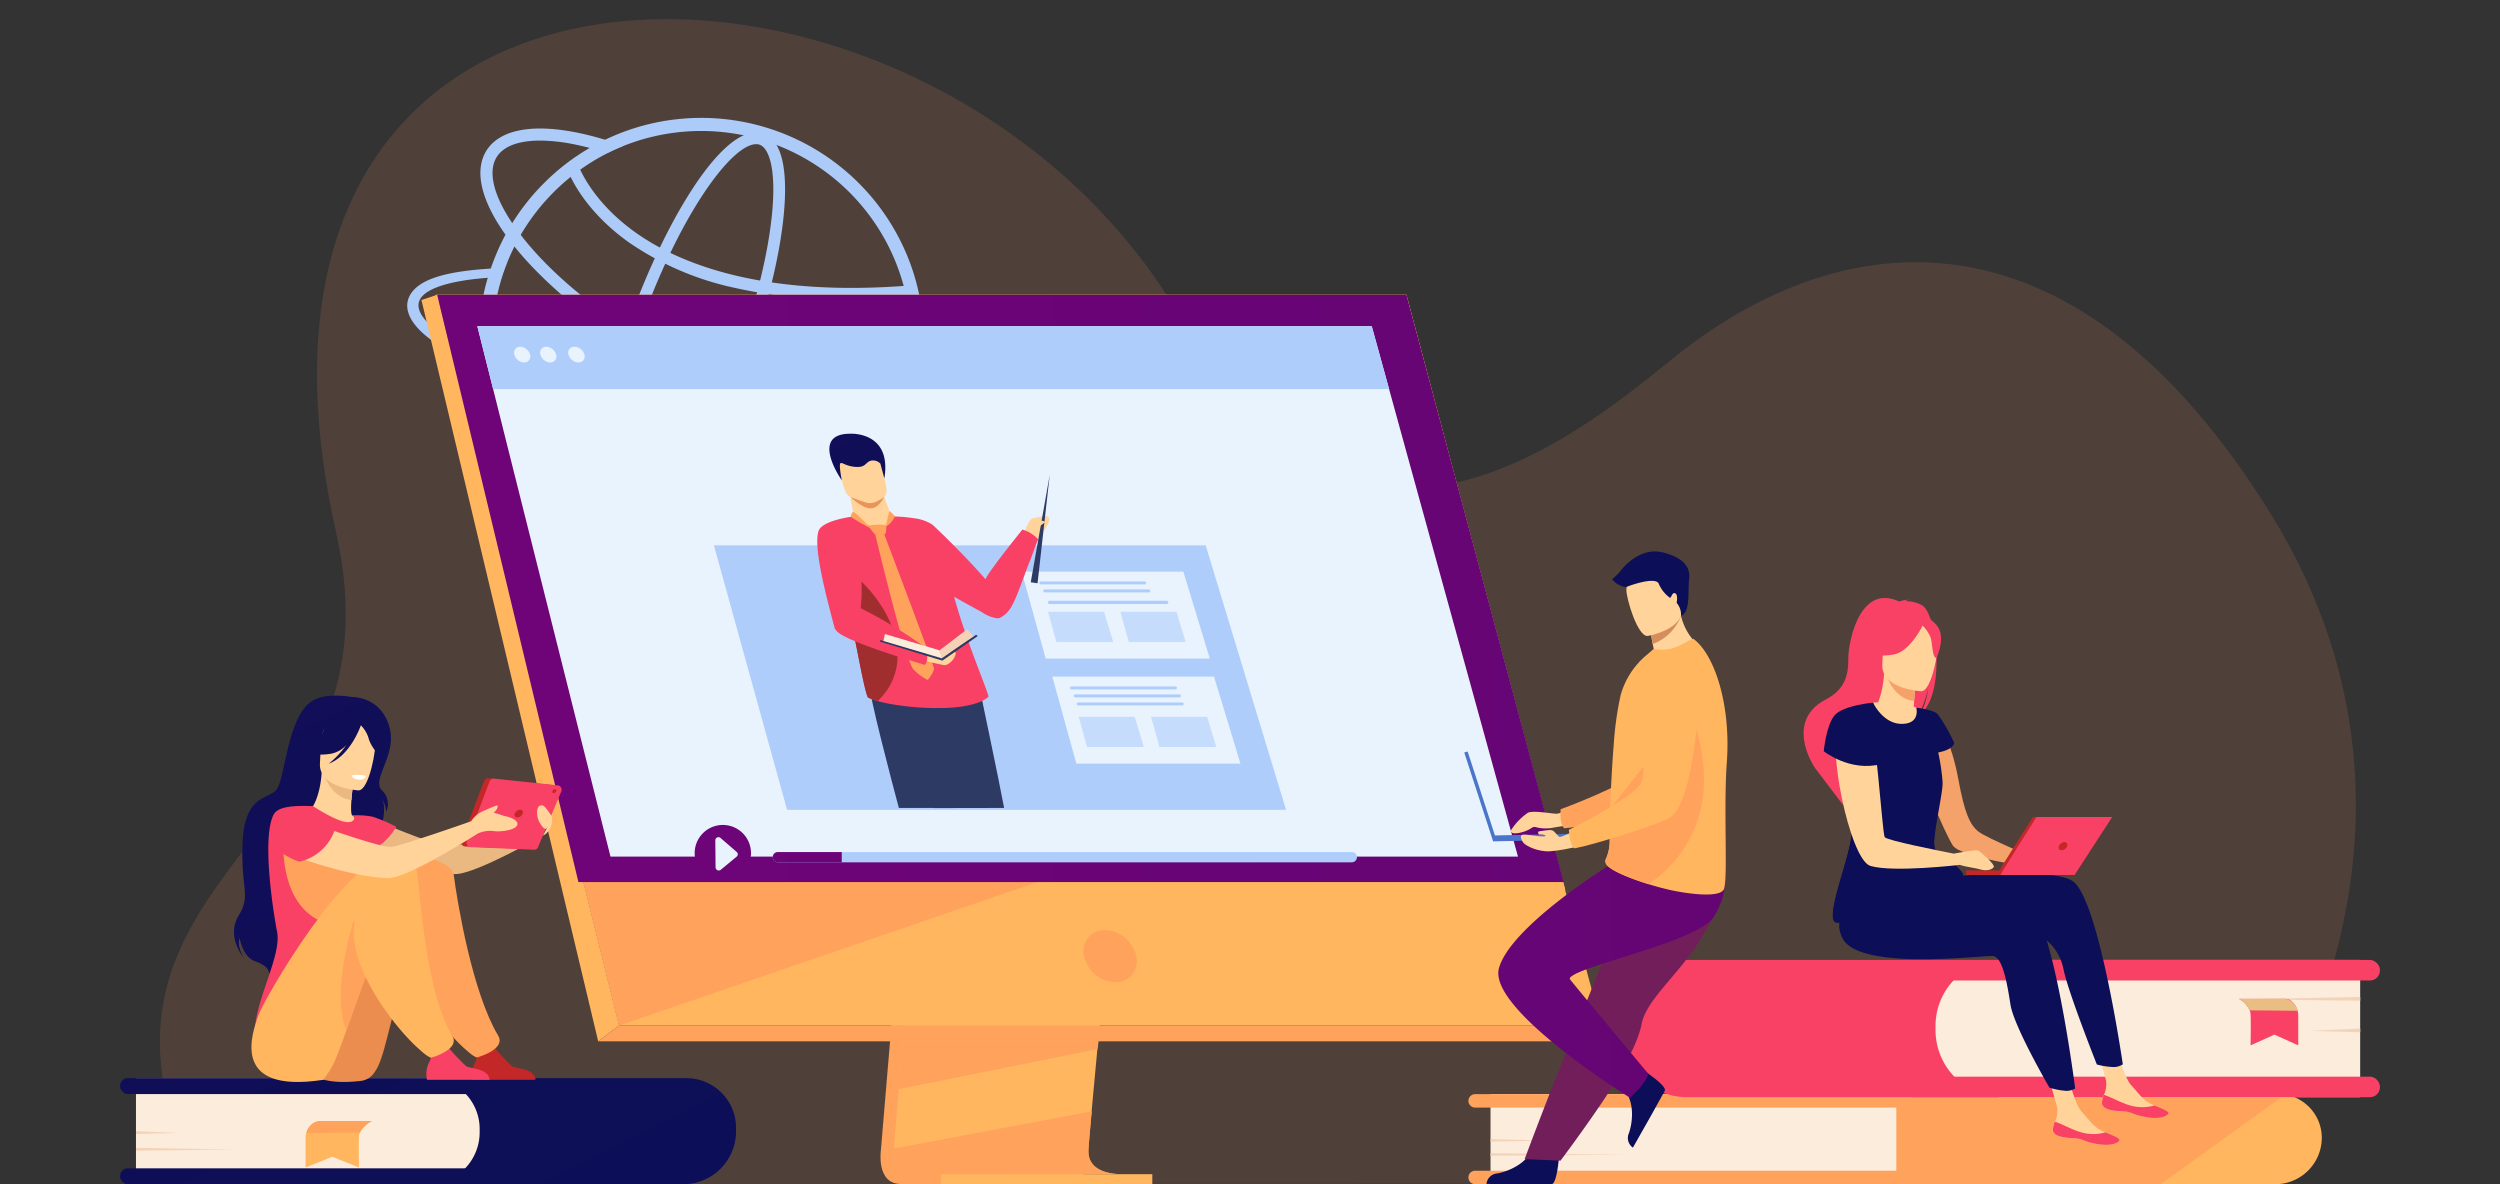 <?xml version="1.0" encoding="UTF-8"?> <svg xmlns="http://www.w3.org/2000/svg" xmlns:xlink="http://www.w3.org/1999/xlink" viewBox="0 0 570 270"><rect x="0" y="0" width="570" height="270" fill="#333333" stroke="none"/> <defs> <style>.cls-1{fill:#f49460;opacity:0.15;}.cls-2{fill:#adcbf9;}.cls-3{fill:#ffb65f;}.cls-4{fill:#fcecdb;}.cls-5{fill:#ffa25c;}.cls-6{fill:#f4d2b8;}.cls-7{fill:url(#radial-gradient);}.cls-8{fill:url(#linear-gradient);}.cls-9{fill:#e9f3fe;}.cls-10,.cls-13{fill:#afcdfb;}.cls-11{fill:url(#linear-gradient-2);}.cls-12{fill:url(#linear-gradient-3);}.cls-13{opacity:0.6;}.cls-14{fill:#f94165;}.cls-15{fill:#e8be82;}.cls-16{fill:#ffd39a;}.cls-17{fill:#721e5a;}.cls-18{fill:url(#linear-gradient-4);}.cls-19{fill:url(#linear-gradient-5);}.cls-20{fill:#d68d5d;}.cls-21{fill:#4a75cb;}.cls-22{fill:#f4a269;}.cls-23{fill:#c42727;}.cls-24{fill:#2c3a64;}.cls-25{fill:#a02e2e;}.cls-26{fill:#e8945b;}.cls-27{fill:#d35c2b;}.cls-28{fill:#eab881;}.cls-29{fill:#ea8d4e;}.cls-30{fill:#fff;}</style> <radialGradient id="radial-gradient" cx="-900.7" cy="-1823.53" r="2342.22" gradientUnits="userSpaceOnUse"> <stop offset="0" stop-color="#4b0060"></stop> <stop offset="0.23" stop-color="#44025f"></stop> <stop offset="0.54" stop-color="#32065c"></stop> <stop offset="0.92" stop-color="#140d58"></stop> <stop offset="1" stop-color="#0c0f57"></stop> </radialGradient> <linearGradient id="linear-gradient" x1="-1818.97" y1="134.16" x2="1835.21" y2="134.16" gradientUnits="userSpaceOnUse"> <stop offset="0" stop-color="#ffa600"></stop> <stop offset="0.44" stop-color="#7b047e"></stop> <stop offset="1" stop-color="#2f065c"></stop> </linearGradient> <linearGradient id="linear-gradient-2" x1="-1818.97" y1="194.72" x2="1835.21" y2="194.72" xlink:href="#linear-gradient"></linearGradient> <linearGradient id="linear-gradient-3" x1="-1818.97" y1="195.44" x2="1835.21" y2="195.44" xlink:href="#linear-gradient"></linearGradient> <linearGradient id="linear-gradient-4" x1="-1818.97" y1="223.94" x2="1835.21" y2="223.94" xlink:href="#linear-gradient"></linearGradient> <linearGradient id="linear-gradient-5" x1="-1818.97" y1="210.79" x2="1835.21" y2="210.79" xlink:href="#linear-gradient"></linearGradient> </defs> <g id="Слой_11" data-name="Слой 11"> <path class="cls-1" d="M507.3,269.85s59.76-73.57,10.1-153.22C473.35,46,422,50.79,384.3,79.47c-16.05,12.21-74.14,67.71-113.53-4.2C217.06-22.8,42.69-29.52,76.63,121.35,93.06,194.36,10.87,197,44.72,270Z"></path> <path class="cls-2" d="M112.15,77.6c0-.58,0-1.17,0-1.75a48.71,48.71,0,0,1,2.19-12.67c-1.08,0-2.12.1-3.13.16a49.08,49.08,0,0,0-1.9,10.72c-.08,1.08-.12,2.16-.13,3.25v.29c0,1.09,0,2.19.1,3.27,1,.46,2,.9,3.08,1.34-.1-1-.18-2.08-.21-3.12C112.16,78.59,112.15,78.1,112.15,77.6Zm94.51-19.74a50.79,50.79,0,0,0-66.48-27c-.75.32-1.49.65-2.22,1-1.19.58-2.38,1.2-3.51,1.87a49.87,49.87,0,0,0-10.39,8c-.66.64-1.29,1.31-1.91,2-.77.85-1.5,1.73-2.21,2.64a49.49,49.49,0,0,0-3.14,4.49c-.54.86-1,1.75-1.54,2.64a48.08,48.08,0,0,0-2.07,4.34c-.48,1.12-.9,2.24-1.29,3.38-.24.7-.46,1.4-.67,2.1a49.08,49.08,0,0,0-1.9,10.72c-.08,1.08-.12,2.16-.13,3.25v.29c0,1.09,0,2.19.1,3.27,0,.89.14,1.77.25,2.66a49.62,49.62,0,0,0,3.64,13.81,50.73,50.73,0,0,0,93.26.47l.21-.47c.28-.67.55-1.34.8-2a50.84,50.84,0,0,0-.8-37.47ZM204,96.13l0,.06c-.33.75-.66,1.49-1,2.23a47.81,47.81,0,0,1-87-2.23,46.83,46.83,0,0,1-3.2-11.38c-.14-.86-.24-1.73-.32-2.6-.1-1-.18-2.08-.21-3.12,0-.5,0-1,0-1.49s0-1.17,0-1.75a48.71,48.71,0,0,1,2.19-12.67c.22-.7.45-1.38.71-2.06s.53-1.42.83-2.12c.42-1,.86-1.94,1.33-2.88s.93-1.78,1.43-2.64a49.42,49.42,0,0,1,4.82-6.79c.75-.87,1.52-1.72,2.33-2.55.12-.11.22-.21.33-.33a48,48,0,0,1,12.31-8.91c.94-.48,1.9-.91,2.88-1.33l.78-.32A47.82,47.82,0,0,1,204,96.13Z"></path> <path class="cls-2" d="M216.1,87.82l-3.93-.09c1.26,1.64,1.55,3.14.76,4.42s-2.67,2.37-5.47,3.18a33.55,33.55,0,0,1-3.48.8,80.06,80.06,0,0,1-12.73,1c-12.67.15-28.41-1.57-44.3-4.83a212.79,212.79,0,0,1-28.87-7.91c-1.26-.45-2.48-.91-3.65-1.38-.7-.27-1.38-.55-2.05-.83-1.07-.44-2.09-.88-3.08-1.34-.69-.31-1.36-.63-2-1C98.15,75.46,94,71.16,95.85,68.11c1.5-2.47,7-4.15,15.38-4.77,1-.06,2-.13,3.13-.16.22-.7.45-1.38.71-2.06-1.09,0-2.15.07-3.17.12-10.58.64-16.25,2.5-18.31,5.87-2.39,3.93.88,9.2,11.35,14.32q2.16,1.06,4.61,2.1c1,.43,2.07.85,3.15,1.28l1.51.58c1.23.46,2.5.92,3.8,1.38a225,225,0,0,0,27.78,7.46,235.36,235.36,0,0,0,40.46,4.92c1.78,0,3.5,0,5.18,0a92.53,92.53,0,0,0,11.51-.77c1.25-.17,2.42-.38,3.51-.61,5.17-1.07,8.57-2.74,9.92-5A4.58,4.58,0,0,0,216.1,87.82Z"></path> <path class="cls-2" d="M194.42,86.57c0,.09-.1.18-.16.27-1.55,2.46-5,3.74-9.89,3.73a40.29,40.29,0,0,1-7.9-.88c-9.59-1.94-20.93-6.83-31.92-13.76-10.81-6.81-20-14.76-25.88-22.45-.11-.13-.21-.27-.31-.4-.56-.74-1.08-1.48-1.56-2.2-4.31-6.39-5.61-11.81-3.54-15.09,1.55-2.46,5-3.74,9.89-3.74a40.45,40.45,0,0,1,7.91.89c1.1.22,2.23.49,3.38.79,1.31.34,2.65.73,4,1.17.94-.47,1.9-.92,2.88-1.33l.78-.32c-1.4-.51-2.79-1-4.15-1.39-2.18-.66-4.31-1.21-6.36-1.62-10.35-2.1-17.69-.65-20.67,4.08-2.84,4.51-1.3,11.29,4.34,19.2.29.4.58.81.89,1.22l1.07,1.38c6.11,7.63,15.22,15.45,25.85,22.14,11.27,7.1,22.93,12.12,32.84,14.13a42.67,42.67,0,0,0,8.44.94c5.91,0,10.14-1.71,12.23-5a8.42,8.42,0,0,0,.85-1.73Z"></path> <path class="cls-2" d="M142,124.09a5.18,5.18,0,0,1-1.72-.29c-8.7-3.16-4.68-28.9,3.53-51.52,7.58-20.92,19.84-42.1,28.6-42.1a5,5,0,0,1,1.72.3c4.95,1.8,5.25,10.66,4.63,17.79-.82,9.52-3.72,21.49-8.16,33.73C163,102.92,150.77,124.09,142,124.09Zm30.41-91.22c-5.51,0-17,15.42-26.08,40.33-4.36,12-7.2,23.75-8,33-.87,10,.92,14.32,2.88,15a2.32,2.32,0,0,0,.8.14c5.51,0,17-15.42,26.08-40.33,4.35-12,7.2-23.75,8-33,.87-10-.92-14.31-2.88-15A2.1,2.1,0,0,0,172.43,32.87Z"></path> <path class="cls-2" d="M193.93,68.38a117.18,117.18,0,0,1-26.46-2.76,67.37,67.37,0,0,1-24.16-10.41C132,47.1,129.2,38.28,129.09,37.91l2.57-.79c0,.09,2.72,8.46,13.4,16,9.93,7,29,14.82,63.32,11.89l.23,2.68Q201,68.38,193.93,68.38Z"></path> <path class="cls-2" d="M184.4,121.15a133.32,133.32,0,0,0-49.62-23c-13.25-3-22.13-2.73-22.21-2.73l-.1-2.69c.37,0,9.31-.3,22.91,2.8A136,136,0,0,1,186,119Z"></path> <path class="cls-3" d="M529.37,259.39A10.62,10.62,0,0,1,518.76,270h-86.4V249.43h87a10.71,10.71,0,0,1,1.61.13A10,10,0,0,1,529.37,259.39Z"></path> <path class="cls-4" d="M448.4,259.6a10.37,10.37,0,0,1-3,7.32l0,0a10.36,10.36,0,0,1-7.35,3H339.84V249.43h98.39A10.17,10.17,0,0,1,448.4,259.6Z"></path> <path class="cls-5" d="M456.56,268.46A1.54,1.54,0,0,1,455,270H336.34a1.54,1.54,0,1,1,0-3.08H455A1.54,1.54,0,0,1,456.56,268.46Z"></path> <path class="cls-5" d="M456.56,251a1.54,1.54,0,0,1-1.54,1.54H336.34a1.54,1.54,0,1,1,0-3.08H455A1.54,1.54,0,0,1,456.56,251Z"></path> <polygon class="cls-6" points="339.84 259.72 353 260.06 339.84 260.27 339.84 259.72"></polygon> <polygon class="cls-6" points="339.84 262.94 371.15 263.29 339.84 263.5 339.84 262.94"></polygon> <path class="cls-5" d="M521,249.56,492.61,270H432.36V249.43h87A10.71,10.71,0,0,1,521,249.56Z"></path> <path class="cls-7" d="M97.8,245.82h58.7a11.32,11.32,0,0,1,11.32,11.32v.8A12.06,12.06,0,0,1,155.76,270h-58a0,0,0,0,1,0,0V245.82a0,0,0,0,1,0,0Z"></path> <path class="cls-4" d="M31,245.82h66.8a11.56,11.56,0,0,1,11.56,11.56v.8A11.82,11.82,0,0,1,97.55,270H31a0,0,0,0,1,0,0V245.82A0,0,0,0,1,31,245.82Z"></path> <rect class="cls-7" x="27.38" y="266.38" width="87.88" height="3.62" rx="1.75"></rect> <rect class="cls-7" x="27.38" y="245.82" width="87.88" height="3.62" rx="1.75"></rect> <polygon class="cls-6" points="31.02 257.91 40.52 258.31 31.02 258.56 31.02 257.91"></polygon> <polygon class="cls-6" points="31.02 261.7 53.62 262.11 31.02 262.35 31.02 261.7"></polygon> <path class="cls-5" d="M211.46,136,200.84,262.28s-1.12,7.66,4.58,7.67c9.37,0,46.62,0,46.62,0s-7-1.59-7-5.18c.1-4.23,12.42-130,12.42-130Z"></path> <path class="cls-3" d="M255.06,267.66c-1.84,0-37.42.12-46.54,0-4-.05-4.67-3.53-4.71-5.79a12.28,12.28,0,0,1,.12-1.88l.28-3.28.7-8.37.63-7.4.8-9.5.67-8,7.55-89.76,46-1.2s-5.19,52.64-8.86,91c-.41,4.27-.8,8.37-1.16,12.19-.12,1.22-.23,2.41-.34,3.57-.34,3.63-.65,7-.92,9.9-.14,1.55-.27,3-.39,4.3-.47,5.17-.75,8.47-.75,9.1a5.38,5.38,0,0,0,.09,1C249,267.53,254.37,267.66,255.06,267.66Z"></path> <polygon class="cls-3" points="99.68 67.21 125.56 171.16 129.1 185.4 141.16 233.82 365.09 233.82 320.66 67.21 99.68 67.21"></polygon> <polygon class="cls-3" points="99.68 67.21 96.09 68.4 136.39 237.43 141.16 233.82 99.68 67.21"></polygon> <polygon class="cls-5" points="136.39 237.43 358.94 237.43 365.09 233.82 141.16 233.82 136.39 237.43"></polygon> <rect class="cls-3" x="214.54" y="267.71" width="48.19" height="2.29" transform="translate(477.27 537.71) rotate(180)"></rect> <polygon class="cls-3" points="354.24 203.12 317.91 69.41 99.32 69.41 99.32 67.21 320.66 67.21 356.88 202.82 354.24 203.12"></polygon> <polygon class="cls-5" points="250.48 237.43 250.23 239.18 204.91 248.34 205.54 240.94 205.83 237.43 250.48 237.43"></polygon> <path class="cls-5" d="M255.06,267.66c-1.84,0-37.42.12-46.54,0-4-.05-4.67-3.53-4.71-5.79l45.11-8.49c-.47,5.17-.75,8.47-.75,9.1a5.38,5.38,0,0,0,.09,1C249,267.53,254.37,267.66,255.06,267.66Z"></path> <polygon class="cls-5" points="239.53 200.09 141.16 233.82 129.1 185.4 239.53 200.09"></polygon> <polygon class="cls-8" points="99.68 67.21 320.66 67.21 356.52 201.11 131.88 201.11 99.68 67.21"></polygon> <path class="cls-5" d="M259.06,218a7.57,7.57,0,0,0-7.1-5.94,4.75,4.75,0,0,0-4.79,5.94,7.57,7.57,0,0,0,7.1,5.95A4.76,4.76,0,0,0,259.06,218Z"></path> <polygon class="cls-9" points="346.1 195.31 139.19 195.31 115.75 101.96 113.96 94.8 112.43 88.7 108.83 74.38 312.76 74.38 316.71 88.7 318.39 94.8 320.36 101.96 346.1 195.31"></polygon> <polygon class="cls-10" points="316.71 88.7 112.43 88.7 108.83 74.38 312.76 74.38 316.71 88.7"></polygon> <path class="cls-9" d="M117.27,80.85a1.35,1.35,0,0,1,1.34-1.79,2.45,2.45,0,0,1,2.24,1.79,1.36,1.36,0,0,1-1.35,1.79A2.45,2.45,0,0,1,117.27,80.85Z"></path> <path class="cls-9" d="M123.22,80.85a1.35,1.35,0,0,1,1.34-1.79,2.43,2.43,0,0,1,2.23,1.79,1.35,1.35,0,0,1-1.34,1.79A2.43,2.43,0,0,1,123.22,80.85Z"></path> <path class="cls-9" d="M129.62,80.85A1.35,1.35,0,0,1,131,79.06a2.45,2.45,0,0,1,2.24,1.79,1.36,1.36,0,0,1-1.35,1.79A2.45,2.45,0,0,1,129.62,80.85Z"></path> <path class="cls-11" d="M158.39,194.72a6.42,6.42,0,1,1,6.41,6.21A6.31,6.31,0,0,1,158.39,194.72Z"></path> <path class="cls-9" d="M164.29,191.06l3.68,3.19a.68.68,0,0,1,0,1.05l-3.62,3a.73.73,0,0,1-1.2-.52l-.06-6.24A.72.72,0,0,1,164.29,191.06Z"></path> <path class="cls-10" d="M309.39,195.44a1.2,1.2,0,0,1-1.17,1.17H177.35a1.17,1.17,0,0,1-.82-2,1.16,1.16,0,0,1,.82-.34H308.22A1.18,1.18,0,0,1,309.39,195.44Z"></path> <path class="cls-12" d="M191.92,194.27v2.34H177.35a1.17,1.17,0,0,1-.82-2,1.16,1.16,0,0,1,.82-.34Z"></path> <polygon class="cls-10" points="293.22 184.65 179.46 184.65 166.57 138.09 165.59 134.52 164.74 131.47 162.77 124.33 274.89 124.33 277.06 131.47 277.99 134.52 279.07 138.09 293.22 184.65"></polygon> <polygon class="cls-9" points="275.83 150.16 238.42 150.16 234.19 134.85 233.86 133.68 233.59 132.68 232.94 130.33 269.8 130.33 270.52 132.68 270.82 133.68 271.18 134.85 275.83 150.16"></polygon> <polygon class="cls-13" points="253.82 146.37 240.85 146.37 239.38 141.06 239.27 140.66 239.17 140.31 238.94 139.49 251.73 139.49 251.97 140.31 252.08 140.66 252.2 141.06 253.82 146.37"></polygon> <polygon class="cls-13" points="270.33 146.37 257.36 146.37 255.89 141.06 255.78 140.66 255.68 140.31 255.46 139.49 268.24 139.49 268.49 140.31 268.59 140.66 268.71 141.06 270.33 146.37"></polygon> <path class="cls-10" d="M261,133.25h-23.7a.35.35,0,0,1-.34-.34h0a.34.34,0,0,1,.34-.34H261a.34.34,0,0,1,.34.34h0A.34.34,0,0,1,261,133.25Z"></path> <path class="cls-10" d="M261.91,135.07h-23.7a.34.34,0,0,1-.34-.34h0a.34.34,0,0,1,.34-.34h23.7a.34.34,0,0,1,.34.34h0A.34.34,0,0,1,261.91,135.07Z"></path> <path class="cls-10" d="M266,137.72H239.32a.39.39,0,0,1-.38-.38h0a.39.39,0,0,1,.38-.38H266a.38.38,0,0,1,.38.38h0A.38.38,0,0,1,266,137.72Z"></path> <polygon class="cls-9" points="282.82 174.1 245.41 174.1 241.18 158.79 240.85 157.62 240.58 156.62 239.93 154.27 276.79 154.27 277.5 156.62 277.81 157.62 278.17 158.79 282.82 174.1"></polygon> <polygon class="cls-13" points="260.81 170.31 247.84 170.31 246.37 165 246.25 164.59 246.16 164.25 245.93 163.43 258.72 163.43 258.96 164.25 259.07 164.59 259.19 165 260.81 170.31"></polygon> <polygon class="cls-13" points="277.32 170.31 264.35 170.31 262.88 165 262.77 164.59 262.67 164.25 262.44 163.43 275.23 163.43 275.48 164.25 275.58 164.59 275.7 165 277.32 170.31"></polygon> <path class="cls-10" d="M268,157.19h-23.7a.34.34,0,0,1-.34-.34h0a.34.34,0,0,1,.34-.34H268a.34.34,0,0,1,.34.34h0A.34.34,0,0,1,268,157.19Z"></path> <path class="cls-10" d="M268.9,159H245.2a.34.34,0,0,1-.34-.34h0a.34.34,0,0,1,.34-.34h23.7a.34.34,0,0,1,.34.34h0A.34.34,0,0,1,268.9,159Z"></path> <path class="cls-10" d="M269.54,160.83h-23.7a.34.34,0,0,1-.34-.33h0a.34.34,0,0,1,.34-.34h23.7a.34.34,0,0,1,.34.34h0A.34.34,0,0,1,269.54,160.83Z"></path> <path class="cls-3" d="M84.82,255.59a6.24,6.24,0,0,0-2.75,2.62,2.76,2.76,0,0,0-.22.91c-.11,2.17,0,7.07,0,7.07l-6.1-2.45-6.08,2.45v-6.65a4.26,4.26,0,0,1,1.49-3.28,2.7,2.7,0,0,1,1.68-.67Z"></path> <path class="cls-5" d="M84.82,255.59a6.24,6.24,0,0,0-2.75,2.62l-12.23.1a3.63,3.63,0,0,1,3-2.72Z"></path> <path class="cls-14" d="M369.1,218.87H440a15.6,15.6,0,0,1,15.6,15.6v1A14.65,14.65,0,0,1,441,250.16H369.1a0,0,0,0,1,0,0V218.87a0,0,0,0,1,0,0Z" transform="translate(824.71 469.03) rotate(180)"></path> <path class="cls-4" d="M441.31,218.87h81.52a15.3,15.3,0,0,1,15.3,15.3v1a15,15,0,0,1-15,15H441.31a0,0,0,0,1,0,0V218.87a0,0,0,0,1,0,0Z" transform="translate(979.43 469.03) rotate(-180)"></path> <rect class="cls-14" x="434.03" y="245.48" width="108.59" height="4.68" rx="2.26" transform="translate(976.65 495.64) rotate(180)"></rect> <rect class="cls-14" x="434.03" y="218.87" width="108.59" height="4.68" rx="2.26" transform="translate(976.65 442.42) rotate(180)"></rect> <polygon class="cls-6" points="538.13 234.51 526.39 235.04 538.13 235.36 538.13 234.51"></polygon> <polygon class="cls-6" points="538.13 227.31 510.2 227.84 538.13 228.16 538.13 227.31"></polygon> <path class="cls-14" d="M510.49,227.74a5.85,5.85,0,0,1,2.45,2.62,2.74,2.74,0,0,1,.19.91c.1,2.17,0,7.07,0,7.07l5.44-2.45,5.43,2.45V231.7a4.45,4.45,0,0,0-1.33-3.28,2.25,2.25,0,0,0-1.5-.68Z"></path> <path class="cls-15" d="M510.49,227.74a5.85,5.85,0,0,1,2.45,2.62l10.91.1a3.48,3.48,0,0,0-2.68-2.72Z"></path> <path class="cls-16" d="M359.89,183.33s-3.88,2.2-5,2.2-5.36-.82-6.55-.21a13.87,13.87,0,0,0-3.75,3.85c-.73,1.44,2.93.81,4.65-.42a1.11,1.11,0,0,1,.87-.18,8.35,8.35,0,0,0,3.65.2,66.09,66.09,0,0,1,7.56-.94Z"></path> <path class="cls-7" d="M355.5,263.14s-.42,6.75-1.73,6.85h-6.62l-8.23-.05a2.66,2.66,0,0,1,2.46-2.4c2.41-.42,6.43-2.11,7.89-5.29C350.8,258.91,355.5,263.14,355.5,263.14Z"></path> <path class="cls-5" d="M389.46,153.23s-4,28.63-10.7,31.2c-3.29,1.26-17.84,4.13-22.14,4.42,0,0-1.06-.86-.8-4.34,0,0,15.24-5.59,17.41-8.64,3.22-4.53-2-18.5,2-22.75S386.12,147,389.46,153.23Z"></path> <path class="cls-17" d="M388.1,213.55a48.27,48.27,0,0,1-3.93,5.63c-4.33,5.47-9.05,10-9.87,14.24a18.49,18.49,0,0,1-.76,2.72c-.34,1-.77,2-1.26,3.07A94.24,94.24,0,0,1,365,251.74c-4.75,7-9.21,12.89-9.21,12.89l-8.18-.35c.33-.82,3.9-10.52,8.67-22.38,1.94-4.82,4-9.94,6-14.87.26-.66.53-1.32.79-2l1.79-4.45,8.05-20s17.91-6.78,19.77-2.39C394.16,201.85,392.91,205.4,388.1,213.55Z"></path> <path class="cls-7" d="M374.44,243.86s5.69,3.66,5.13,4.84c-.07.16-3.21,5.79-3.21,5.79l-4.06,7.17a2.68,2.68,0,0,1-.9-3.32c.81-2.31,1.3-6.65-.77-9.47C368.46,245.9,374.44,243.86,374.44,243.86Z"></path> <path class="cls-18" d="M371.65,250.29s3.56-3.14,4.19-5.44c0,0-14.65-17.55-17.83-21.49-.15-.18-.11-.38.08-.59,2.4-2.71,29.06-8.21,32.54-13.63a16.72,16.72,0,0,0,2.25-5.19,12.31,12.31,0,0,0,.17-5.59l-26.62-.77s-22.17,13.8-24.68,23.21S371.65,250.29,371.65,250.29Z"></path> <path class="cls-19" d="M358.09,222.77c2.4-2.71,29.06-8.21,32.54-13.63a16.72,16.72,0,0,0,2.25-5.19v-3.37l-11.31-1.78s-3.21,9.88-12.71,13.58C360,215.85,358.27,222,358.09,222.77Z"></path> <path class="cls-16" d="M373.71,151.42c5.39,1.39,14.31-3.6,14.31-3.6a13.25,13.25,0,0,1-4.75-7.44c-.06-.26-.12-.53-.17-.8l-2.77-.58-4.11,3.68a35.19,35.19,0,0,0,.6,4.16c.09.46.2.95.31,1.48A12.84,12.84,0,0,0,373.71,151.42Z"></path> <path class="cls-3" d="M393.72,173.74c-.77,10.38.25,26.16-.63,28.89-.75,2.36-9.36,1-12.79.17-1.27-.29-2.81-.71-4.4-1.2-4.44-1.37-9.27-3.33-9.79-4.79a1.09,1.09,0,0,1-.05-.17,1.26,1.26,0,0,1,0-.61,10.43,10.43,0,0,0,.92-3.38c.09-2.05.07-4.47.15-7.07,0-.29,0-.61,0-.9v-.27c.08-2.9.23-5.95.41-9,.11-1.9.24-3.78.39-5.58a73.9,73.9,0,0,1,1.59-11.39,18.29,18.29,0,0,1,5.88-9.07l1.64-1.41a9.43,9.43,0,0,0,5.94-.79c2.11-1,2.84-1.72,3.21-1.45C391.12,149.52,394.64,161.06,393.72,173.74Z"></path> <path class="cls-5" d="M375.9,201.6c-4.44-1.37-9.27-3.33-9.79-4.79a1.09,1.09,0,0,1-.05-.17c0-.2,0-.41,0-.61a10.43,10.43,0,0,0,.92-3.38c.09-2.05.07-4.47.15-7.07,0-.29,0-.61,0-.9v-.27l17.94-22.85S397.17,186.66,375.9,201.6Z"></path> <path class="cls-20" d="M376.22,142.68a35.19,35.19,0,0,0,.6,4.16,10.91,10.91,0,0,0,6.45-6.46c-.06-.26-.12-.53-.17-.8l-2.77-.58Z"></path> <path class="cls-16" d="M375.68,145s8.76-1.46,7.76-6.9-.53-9.3-6.17-8.59-6.34,3-6.45,4.87S373.37,145.24,375.68,145Z"></path> <rect class="cls-21" x="337.12" y="170.93" width="0.81" height="21.27" transform="translate(-39.59 113.19) rotate(-18)"></rect> <rect class="cls-21" x="340.41" y="190.23" width="22.32" height="1.34" transform="translate(-4 7.55) rotate(-1.22)"></rect> <path class="cls-16" d="M362.29,192.4s-7.17,1.89-9.86,1.69-4.92-1.48-5.26-2.15-1.05-1.85.78-1.63,4.33.61,4.41.26-1.5-.32-1.5-.32-.47-.69.13-.72,2.34-.49,3-.17,1.25,1.52,1.72,1.47,6-2.49,6-2.49Z"></path> <path class="cls-3" d="M387.68,154.4s-.85,28.91-7.19,32.19c-3.14,1.62-17.28,6.08-21.52,6.84,0,0-1.15-.74-1.27-4.23,0,0,14.53-7.24,16.34-10.5,2.71-4.86-4-18.17-.47-22.84S383.68,148.62,387.68,154.4Z"></path> <path class="cls-7" d="M383.27,140.38a4.16,4.16,0,0,0-1-2.94s.4-1.87-.34-2.18-.89,1.27-1.23,1a7.6,7.6,0,0,1-2.5-3.15c-.65-1.73-6.58.37-7.27.68s-2.91-.83-3.35-1.76a12.78,12.78,0,0,0,1.79-1.73c.56-.74,4.45-5.73,9.88-4.32s6.17,4,5.86,6.24S385.5,139.63,383.27,140.38Z"></path> <path class="cls-22" d="M442.15,164.94s2.78,4.12,4.36,12.77c1.39,7.57,2.61,10.37,4.62,11.92s13.18,6.14,13.18,6.14l-.84,2s-16.38-2.23-18.22-5-8.85-18.91-8.31-22.64S442.15,164.94,442.15,164.94Z"></path> <path class="cls-16" d="M479.23,251.27c-.14,1.6,2.08,2,4.66,2.11s1.79.66,5.32,1.3,5-.33,5.2-.8-1.41-1.09-3.16-1.84l-.66-.28c-2-.87-3.07-2.63-4.61-4.27s-2.83-6.52-2.83-6.52l-4.8-1s1.35,4.47,1.82,6.38a5.88,5.88,0,0,1-.5,3.33A6.41,6.41,0,0,0,479.23,251.27Z"></path> <path class="cls-14" d="M483.89,253.38c2.57.13,1.79.66,5.32,1.3s5-.33,5.2-.8-1.41-1.09-3.16-1.84l0,0a10,10,0,0,1-5.34.07c-2.34-.64-4.6-2-6.21-2.48a6.41,6.41,0,0,0-.44,1.61C479.09,252.87,481.31,253.26,483.89,253.38Z"></path> <path class="cls-7" d="M434.2,200.84s32.3-3.79,38.3,0S484,242.67,484,242.67a4,4,0,0,1-1.92.62,16.33,16.33,0,0,1-4-.59S471.46,226,470.48,221s-4.83-7.94-7.05-8.06-28.95,3.93-33.13-3.44a17,17,0,0,1-.72-14.67Z"></path> <path class="cls-16" d="M468,257.4c-.14,1.59,2.08,2,4.66,2.11s1.79.66,5.32,1.3,5-.33,5.2-.81-1.41-1.08-3.16-1.83l-.66-.29c-2-.86-3.07-2.63-4.61-4.26S472,247.1,472,247.1l-4.8-1s1.35,4.47,1.82,6.37a6,6,0,0,1-.49,3.33A6.38,6.38,0,0,0,468,257.4Z"></path> <path class="cls-14" d="M472.7,259.51c2.57.13,1.79.66,5.32,1.3s5-.33,5.2-.81-1.41-1.08-3.16-1.83l0,0a10,10,0,0,1-5.34.06c-2.34-.63-4.6-2-6.2-2.48a6.38,6.38,0,0,0-.45,1.62C467.9,259,470.12,259.38,472.7,259.51Z"></path> <path class="cls-7" d="M428.15,203.86s28.41-2.13,34.26,1.89,10.73,42.43,10.73,42.43a4,4,0,0,1-1.95.54,16,16,0,0,1-3.92-.74s-8.1-13.92-8.88-18.92-1.82-10.88-4-11.09-30.38,3.5-34.27-4S428.15,203.86,428.15,203.86Z"></path> <path class="cls-14" d="M438.34,138.08a7.28,7.28,0,0,0-3.92-1,1.75,1.75,0,0,1,.86-.34,6.1,6.1,0,0,0-2.23.42c-9.2-4.27-11.61,9.54-11.63,12.78s-.24,7-5.15,9.55c-9.65,5.08-2.49,15.55-2.49,15.55s6.43,8.48,6.43,8.48c-.06-2.63,10.3-16.55,16.86-20.26,1.68-2.15,2.49-6.09,2.55-6.4a17.15,17.15,0,0,1-1.68,5.84C443.59,158.13,441.67,140.28,438.34,138.08Z"></path> <path class="cls-16" d="M427.06,160.2a31.87,31.87,0,0,1,5.27,0,17.06,17.06,0,0,1,4.58,1.15c2.49,1,2.23,5.46-3,4.64S426.69,161.51,427.06,160.2Z"></path> <path class="cls-16" d="M436.68,163.42s.75,3.81-2.68,3.65c-2.25-.1-7.1-2.82-6.67-4.75.2-.91,1.9-3.29,2.24-8.71l.41.1,6.89,1.85s-.3,2.19-.45,4.26C436.3,161.56,436.3,163.21,436.68,163.42Z"></path> <path class="cls-22" d="M436.87,155.56s-.3,2.19-.45,4.26c-3.9-.37-5.72-4.07-6.44-6.11Z"></path> <path class="cls-14" d="M429.31,152.91a20.76,20.76,0,0,1-2.14-6.17c-.22-2,1.28-9.26,8.56-7.71a9.94,9.94,0,0,1,4,1.84c1.53,1.19,3.68,3.67.68,9.89l-.82,2.11Z"></path> <path class="cls-16" d="M438.05,157.61s-9.26-.46-8.88-6.22-.56-9.7,5.36-9.65,6.93,2.33,7.27,4.28S440.46,157.58,438.05,157.61Z"></path> <path class="cls-14" d="M438.75,141.88s-3,6.59-6.93,7.33-5.57-.41-5.57-.41a11,11,0,0,0,4-6.26S437.06,138.54,438.75,141.88Z"></path> <path class="cls-14" d="M438.09,142.39a8.12,8.12,0,0,1,2.15,3.13c.36,1.5.37,4.53,1.26,4.49,0,0,2.21-4.47.24-7.21C439.65,139.9,438.09,142.39,438.09,142.39Z"></path> <path class="cls-7" d="M447.3,199.83a29.92,29.92,0,0,0-5.58.65,16.71,16.71,0,0,0-5.5,1.59c-3.34,2-14.24,8.58-17.43,8.28-1.24-.12-1-2.48-.26-5.62,1.18-4.95,3.65-11.83,3.65-14.82a88.46,88.46,0,0,1,1.27-9.92l.18-1.07c1.44-8.59,3.43-18.72,3.43-18.72s2.21,4.84,6.53,4.84,3.32-3.69,3.32-3.69,3.94.46,4.87,1.47a38.36,38.36,0,0,1,3.76,6.52s.09,1.5-3.63,2.22a47.89,47.89,0,0,1,1,6.8c.08,2-1.37,8.31-1.79,12.22a7.46,7.46,0,0,0,.06,3,5.82,5.82,0,0,0,2.28,1.88C445.58,196.65,448.69,199.83,447.3,199.83Z"></path> <path class="cls-7" d="M443.47,195.43c2.39,4.07-6.48,5.3-8,6.16-3.34,2-13.54,9.06-16.73,8.76-1.24-.12-1-2.48-.26-5.62,1.18-4.95,3.65-11.83,3.65-14.82a88.46,88.46,0,0,1,1.27-9.92l3.85-3.69s4.12,10.65,8.05,12.4a33.33,33.33,0,0,0,5.78,1.88,7.46,7.46,0,0,0,.06,3A5.82,5.82,0,0,0,443.47,195.43Z"></path> <rect class="cls-23" x="448.3" y="198.45" width="8.92" height="1.05"></rect> <path class="cls-23" d="M455.32,199.36c.09-.35,8.2-13.08,8.2-13.08h18.05L472.52,199Z"></path> <path class="cls-14" d="M456.08,199.5c.09-.34,8.23-13.22,8.23-13.22h17.26L473,199.5Z"></path> <path class="cls-23" d="M471.3,192.93a1.44,1.44,0,0,1-1.26.94.65.65,0,0,1-.61-.94,1.45,1.45,0,0,1,1.26-.93A.64.64,0,0,1,471.3,192.93Z"></path> <path class="cls-16" d="M451,193.92c-.51-.21-4.42.5-5.53.71-3.54-.7-15.18-3-15.75-3.75s-2.13-27-3.8-27.49c0,0-3.28-2-6.46,1.79s2.26,30.86,7,32.25c5.23,1.55,20.34-.24,20.34-.24h0c1.24.43,3.41.67,4.57,1,1.52.51,2.87.09,3.21-.51S451.54,194.18,451,193.92Z"></path> <path class="cls-7" d="M427.06,160.2s-6.76.61-8.72,2.83-2.53,8.24-2.53,8.24,5.94,4.8,13.11,2.94Z"></path> <path class="cls-16" d="M233.65,121.3s.75-3,2-3.17,3.18-1,3.57.05-3,6.24-4.39,4.95S233.65,121.3,233.65,121.3Z"></path> <path class="cls-24" d="M225.2,167.07c-1.19-6.41-2-10.72-2-10.72l-18.7-2.11s2.59,5.78,5.56,12.83Z"></path> <path class="cls-24" d="M228.94,184.21c-1.19-6.41-5.71-27.86-5.71-27.86l-18.7-2.11s5.44,22.92,8.41,30Z"></path> <path class="cls-24" d="M217.94,184.21c-.51-5.29-3.41-25.87-3.41-25.87s-14.79-4-16.15-1.81c-.55.87,5.13,22.34,6.56,27.68Z"></path> <path class="cls-16" d="M201.37,112.77s2,4.75,2,6.17-4.44,2.19-6.73,1-1.92-2.21-1.92-2.21-1.05-4.83-.87-5.22S201.37,112.77,201.37,112.77Z"></path> <path class="cls-14" d="M233.11,120.74s-8.07,10-8.41,11.34c-4.64-5.41-11.77-12.18-12.1-12.45a9.77,9.77,0,0,0-4.21-1.47,36.31,36.31,0,0,0-5.11-.42h-.12c.22.8-.65,2.28-2.57,2.41-2.27.15-5.47-1.08-5.83-2.41,0-.07-5.32.26-4.39,10.17a3.34,3.34,0,0,0,0,.43A56.27,56.27,0,0,0,194,141.75c.76,2.06,3.29,17.33,4,17.34a13.4,13.4,0,0,0,2.1.75c.75.21,1.74.45,3,.68a60.38,60.38,0,0,0,11.07.91c8.91,0,11.17-2.54,11.17-2.54.48,0-4.95-12.28-7.8-22.83,3,1.72,6.1,3.37,6.43,3.57a7.91,7.91,0,0,0,3.27,1.33h.11a1.4,1.4,0,0,0,1-.29,6.49,6.49,0,0,0,2.51-2.84c1.23-2.25,2.68-6.81,3.93-9.86.69-1.68,1.23-3.52,1.93-5A8.07,8.07,0,0,0,233.11,120.74Z"></path> <path class="cls-25" d="M204.15,145.48c1.77,7.39-1.61,12.1-4.05,14.36a13.4,13.4,0,0,1-2.1-.75c-.75,0-3.28-15.28-4-17.34a56.27,56.27,0,0,1-3.54-13.41l.3-.35S201.5,134.53,204.15,145.48Z"></path> <path class="cls-26" d="M201.59,113.3s-1.14,2.58-3.07,2.61-4.6-2.57-4.6-2.57Z"></path> <path class="cls-16" d="M201.73,113.18a9.25,9.25,0,0,1-2.21,1.31,3.12,3.12,0,0,1-2.18.05c-1.17-.37-2.94-1-3.42-1.2-1.12-.58-1.38-1.77-1.87-3.43a27.57,27.57,0,0,1-1.28-4.62c-.1-1.35.55-2.11,2.89-2.32,4.29-.38,6.42.72,6.89,2.19.13.4.25.77.36,1.13C202.31,110.89,202.39,112.52,201.73,113.18Z"></path> <path class="cls-7" d="M200.72,105.7a2.31,2.31,0,0,0-2.24-.64c-1.24.42-1.07,1.57-3.44,1.39s-3.21-1.28-3.48-.74.36,3.79.36,3.79-7.49-10.61,1.93-10.61c0,0,9.56-.59,7.78,10.19Z"></path> <path class="cls-16" d="M220.54,115.75h0S220.54,115.75,220.54,115.75Z"></path> <path class="cls-27" d="M221.56,100.6c0-.18.06-.3.06-.3A.73.73,0,0,0,221.56,100.6Z"></path> <polygon class="cls-24" points="236.56 132.99 235.01 132.76 239.35 108.2 239.35 108.2 236.56 132.99"></polygon> <path class="cls-16" d="M234.4,120.4s1.43,1.41,1.67.64,2-1.67,2.18-2-2.08-.52-2.41-.53S234.17,119.9,234.4,120.4Z"></path> <path class="cls-5" d="M198,119.85a14.58,14.58,0,0,1,4.05-.15s.17,2-.41,2.22a7.15,7.15,0,0,1-2.08,0A11.82,11.82,0,0,1,198,119.85Z"></path> <path class="cls-5" d="M199.57,121.92s6.87,28.86,8.7,30.7a11,11,0,0,0,3.26,2.41s1.44-1.75,1.42-2.58-11.3-30.53-11.3-30.53Z"></path> <path class="cls-16" d="M209.19,150.08a42.11,42.11,0,0,0,6.08,1.57c1.41.06,3.06-2.34,2.51-3.05-.16-.21-2.2.73-2.78.41-.88-.48-2-.11-2.72,0s-3.42-1.44-3.42-1.44Z"></path> <path class="cls-14" d="M210.83,147.53a104.31,104.31,0,0,0-14.59-8.86c.46-4,.25-10.28-1.48-20.94,0,0-7.36.82-8.15,3.39-1.14,3.71,1.54,14,3.75,22.31l.08,0a2.78,2.78,0,0,0,.71.81c3.14,2.52,19.75,7.36,19.75,7.36C212.1,149.9,210.83,147.53,210.83,147.53Z"></path> <polygon class="cls-4" points="214.22 148.27 201.76 144.56 201.37 146.35 214.71 150.1 214.22 148.27"></polygon> <polygon class="cls-6" points="220.52 143.46 214.22 148.27 214.71 150.1 221.97 145.16 220.52 143.46"></polygon> <polygon class="cls-24" points="214.85 150.63 200.64 146.29 200.69 145.93 214.71 150.1 214.85 150.63"></polygon> <polygon class="cls-24" points="214.85 150.63 222.9 145.04 222.57 144.71 214.71 150.1 214.85 150.63"></polygon> <path class="cls-5" d="M198,119.85s-3.26-3.38-3.53-3.16-.6,1-.44,1.18,4.36,2.58,4.36,2.58Z"></path> <path class="cls-5" d="M202.06,119.7a27,27,0,0,1,.77-3.24c.1.13,1.15,1.06,1.19,1.3a5.38,5.38,0,0,1-1.94,2.28C201.45,120.18,202.06,119.7,202.06,119.7Z"></path> <g id="girl_2" data-name="girl 2"> <path class="cls-28" d="M82.68,185.79s16.77,7.31,19.81,7.17,21.8-5.71,21.8-5.71l-.48,3.23s-14.47,8.32-19.53,8.79-22-4.47-23.66-5.51S77.9,186.84,82.68,185.79Z"></path> <path class="cls-7" d="M80.16,158.91S74,157.74,70.89,160c-5.58,4.07-5.88,18.12-8,20.22s-7.14,1.2-7.58,12,2,11.73-.92,16.57,1.24,9.67,1.24,9.67-1.71-2.67-1-4.59c0,0,.71,4.25,3.41,5.25s3.1,1.72,3.53,3.19c0,0,23.05-11.81,23.07-20.19s4.54-16.67,2.32-20.3a8,8,0,0,1,1.11,3.28,4.3,4.3,0,0,0-1-4.91c-2.3-2.37,2.71-7.28,2-13C88.6,163.35,85.86,159.08,80.16,158.91Z"></path> <path class="cls-16" d="M84.72,193.77a16.31,16.31,0,0,1-5.64,2.4c-8.69,2-12-5.34-13.27-10.38a7.5,7.5,0,0,1,2.94-.91c.63-.07,1.29-.12,1.84-.15,1-.74,2.43-3.8,2.75-8.55l.41.11,6.85,1.87s-.32,2.18-.47,4.24c-.12,1.61-.14,3.15.17,3.52l.85.19h0A43.73,43.73,0,0,1,84.72,193.77Z"></path> <path class="cls-28" d="M80.6,178.16s-.32,2.18-.47,4.24c-3.88-.39-5.68-4.08-6.38-6.11Z"></path> <path class="cls-16" d="M81.75,180.21s-9.2-.51-8.8-6.24-.51-9.66,5.39-9.57,6.88,2.35,7.21,4.29S84.16,180.19,81.75,180.21Z"></path> <path class="cls-7" d="M85.51,165.49c-1.3-1.83-2.4-1.53-3-1.05a6.45,6.45,0,0,0-8.37.73,11,11,0,0,1-4,6.21s1.6,1.15,5.54.43a6.49,6.49,0,0,0,3.28-1.93,21.37,21.37,0,0,1-4,4.24c4.77-1.8,7.08-8.09,7.32-8.75A7.27,7.27,0,0,1,84,168.18c.35,1.5,1.88,3.83,2.76,3.79C86.76,172,87.45,168.22,85.51,165.49Z"></path> <path class="cls-14" d="M63.18,212.49c-.83-4.25-3.54-21.24-.83-26.7,1-2,4.8-2.14,9-2,1.31.84,6.28,4,8.32,3.63l.11,0c1-.24,1.33-.91.53-1.5a18.25,18.25,0,0,1,4.65.29,33.92,33.92,0,0,1,5.39,2.31s-2,3.57-4.9,4.8c.5,4.44-.24,6.4-4.84,16.65a19.49,19.49,0,0,0,.52,16.46s-22.9,18.42-23,9C58,228.41,64.25,217.93,63.18,212.49Z"></path> <path class="cls-29" d="M82.26,246.45a4.27,4.27,0,0,0,3.06-1.86l.35-.53c2.61-3.95,3.62-16,9.49-28.91,1.43-3.13,6.55-3.7,8-7.24,0,0,3.44-11.48-6.59-11.82S69.67,228,69.41,231.43,62.78,248.65,82.26,246.45Z"></path> <path class="cls-23" d="M122.1,246.19H107.83a5.92,5.92,0,0,1,.41-3.82c.83-1.38.51-2.16-.1-3.29a5.47,5.47,0,0,0,2.4.45,5,5,0,0,0,2.12-.74,50.93,50.93,0,0,0,4.07,4.27C117.66,243.73,121.82,243.49,122.1,246.19Z"></path> <path class="cls-5" d="M64.69,190.24s-1.86,16.9,10.19,20.44,15.46-15.55,5.74-16.92A93.07,93.07,0,0,1,64.69,190.24Z"></path> <path class="cls-5" d="M103.44,199.41c.86,6.44,4.21,26.77,10.13,36.69,1.91,3.2-4.81,5-4.84,5-.91-.23-2.41-1.67-3.1-2.29-4.8-4.33-14.56-16.6-14.56-26.43,0-4.79-.08-14,3.4-16.28C96.62,194.65,103.09,196.85,103.44,199.41Z"></path> <path class="cls-3" d="M73.75,246.19s.53-.74,1.45-2.13c1.1-1.67,2.31-4.94,3.78-9.13,1.55-4.4,3.39-9.82,5.68-15.45.71-1.74,1.46-3.5,2.26-5.26,1.43-3.13,5.36-2.7,6.76-6.24,0,0,5.45-12.29-4.58-12.63S60,228.21,58.93,231.43C57.73,235,51.89,249.56,73.75,246.19Z"></path> <path class="cls-14" d="M111.63,246.19H97.36a6,6,0,0,1,.4-3.82c.83-1.38.51-2.16-.1-3.29a5.5,5.5,0,0,0,2.4.45,5.08,5.08,0,0,0,2.13-.74,50.8,50.8,0,0,0,4.06,4.27C107.18,243.73,111.34,243.49,111.63,246.19Z"></path> <path class="cls-5" d="M79,234.93c1.55-4.4,3.39-9.82,5.68-15.45-.6-4.27-1.89-8-4.06-9.51C80.6,210,75.32,226.31,79,234.93Z"></path> <path class="cls-3" d="M95.11,199c.86,6.44,2.07,27.23,8,37.15,1.91,3.2-4.8,5-4.84,5-.9-.23-2.4-1.67-3.09-2.29-4.81-4.33-14.56-16.6-14.56-26.43,0-4.79,5.62-13.56,9.11-15.89A3.51,3.51,0,0,1,95.11,199Z"></path> <path class="cls-23" d="M126,179l-14.62-1.55a.94.94,0,0,0-1,.6l-5.23,13.74A1,1,0,0,0,106,193l14.5.58a.92.92,0,0,0,.9-.58l5.35-12.77A1,1,0,0,0,126,179Z"></path> <path class="cls-14" d="M127.27,179.08l-14.62-1.55a.94.94,0,0,0-1,.6l-5.23,13.74a1,1,0,0,0,.84,1.28l14.51.58a.92.92,0,0,0,.9-.58L128,180.38A1,1,0,0,0,127.27,179.08Z"></path> <path class="cls-23" d="M119.16,185.5a.6.6,0,0,0-.56-.89,1.41,1.41,0,0,0-1.21.89.59.59,0,0,0,.56.88A1.39,1.39,0,0,0,119.16,185.5Z"></path> <path class="cls-23" d="M126.83,180.38a.3.3,0,0,0-.28-.44.68.68,0,0,0-.59.44c-.09.24,0,.44.27.44A.71.71,0,0,0,126.83,180.38Z"></path> <path class="cls-16" d="M65.81,185.79s20.25,7.46,23.29,7.31c2-.1,18.32-5.85,18.32-5.85A6.15,6.15,0,0,1,110,185s2.33-1.06,3-1.26.53,0,.33.63a2.18,2.18,0,0,1-.8.9c1.11.31,2.22.73,2.73.83.86.16,3.32,1,2.59,2.16s-4.12,1.46-5.58,1.19a6.82,6.82,0,0,0-3.32.59S93,200.25,88.6,200.2c-8.64-.1-23.21-5.4-24.86-6.44S61,186.84,65.81,185.79Z"></path> <path class="cls-16" d="M125.76,186.05s-1.47-2.31-2-2.41c-1.46-.29-1.46,1.64-1.15,2.88s1.46,2.59,1.77,2.48S126.1,187.28,125.76,186.05Z"></path> <path class="cls-16" d="M125.82,186.52a3.9,3.9,0,0,1-2,4Z"></path> <path class="cls-30" d="M83.48,176.91a8.57,8.57,0,0,0-3.32-.14s.13.95,1.94,1A1.45,1.45,0,0,0,83.48,176.91Z"></path> <path class="cls-14" d="M76.24,189.47a11.13,11.13,0,0,1-8,7s-10.27-3.17-5.16-10.17C63.05,186.34,68.11,182.58,76.24,189.47Z"></path> </g> </g> </svg> 